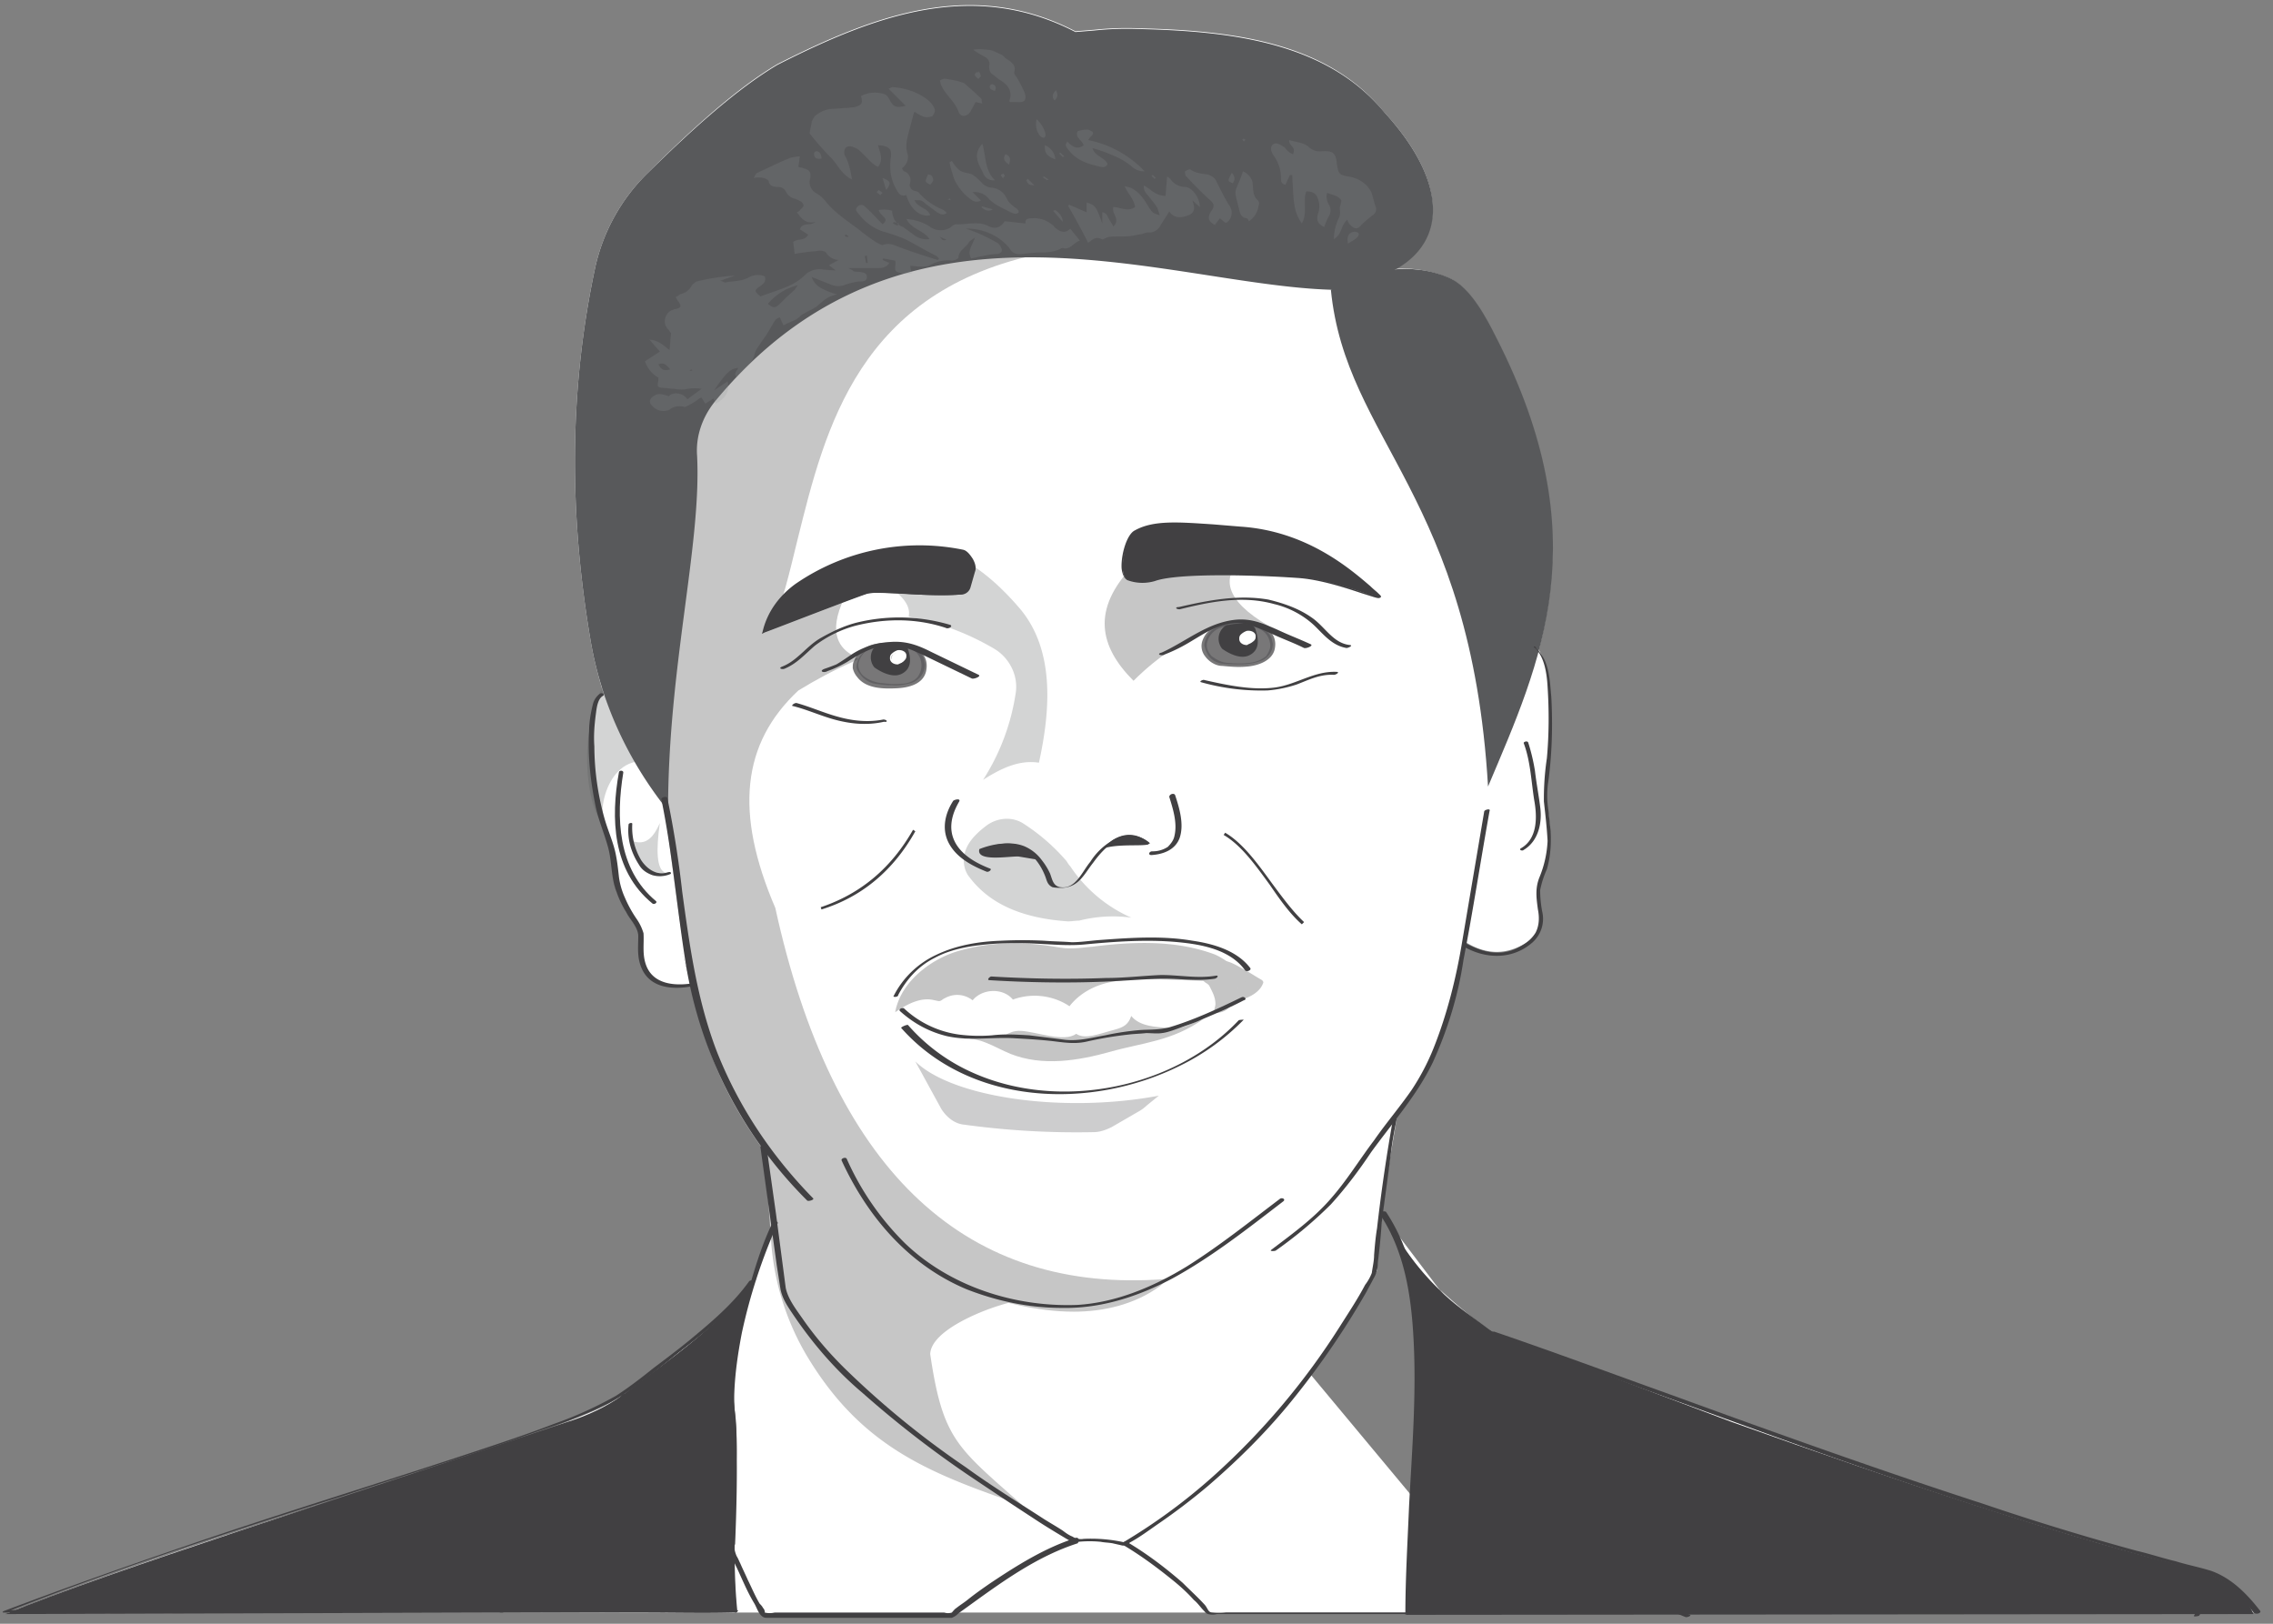 <svg xmlns="http://www.w3.org/2000/svg" fill="none" viewBox="0 0 70 50"><rect x="0" y="0" width="70" height="50" fill="#808080" stroke="none"/><path fill="#fff" d="M20.573 24.862c0-4.38 1.033-8.073.895-10.802-.046-.597.16-1.193.55-1.675 5.85-7.11 13.83-3.646 18.945-3.486a4.853 4.853 0 012.02-.642c1.581-.895 1.56-2.73-.368-4.817-1.72-2.11-4.54-2.5-7.523-2.568a9.51 9.51 0 00-1.4.045l-.573.046c-3.142-1.628-6.146-.527-9.174 1.01-1.239.733-2.615 1.972-4.037 3.394a5.815 5.815 0 00-1.582 2.89c-.803 3.761-.803 7.569-.138 11.468.092.55.23 1.078.39 1.605l.23-.068.481 1.811c.341.647.74 1.261 1.193 1.835l-.069-.344.16.298z"/><path fill="#fff" d="M40.986 8.922c.459 4.656 4.312 6.33 4.84 15.298.367-.917.78-1.812 1.1-2.729l.368-1.56c.046.023.046.046.091.092.689-2.66.711-5.642-1.33-9.633-.298-.596-.78-1.514-1.399-1.812a3.508 3.508 0 00-1.674-.298c-.263.142-.54.257-.826.344-.39.115-.734.298-1.17.298zm-20.413 15.94v.092l-.045-.046c.298 1.674.504 3.83.78 5.184.366 1.858 1.123 3.647 2.27 5.183l.78-.023-3.785-10.39zm22.867 8.877c1.422-1.973 1.698-4.932 2.363-8.785l-4.61 9.473 1.766-.092c.16-.16.298-.367.481-.596zm-.871 3.646c.115-1.055.298-2.064.459-3.027h-.046c-1.996 2.638-1.606 2.546-3.739 4.128l1.973-4.036-16.835.802.62 1.675a13.263 13.263 0 01-1.377-1.629h-.023l.321 2.34 9.243 9.793a4.63 4.63 0 011.491.092c3.418-2.064 5.872-4.954 7.752-8.394.023-.597.092-1.17.161-1.744zM18.486 21.399c-.458.206-.458 2.73.184 4.38.137.39.23.803.23 1.216 0 .092.022.184.045.298.138.436.344.826.62 1.193.068.092.114.23.114.344-.115 1.33.527 1.674 1.606 1.514l-1.95-7.248a11.662 11.662 0 01-.734-1.743l-.115.046z"/><path fill="#fff" d="M45.138 29.014c.596.367 1.238.436 1.926-.023.138-.092.276-.23.344-.367.16-.367.023-.688-.023-1.101-.023-.183.023-.367.092-.55.252-.574.321-1.262.184-2.065-.046-.252-.046-.527-.046-.78.23-2.018.183-3.578-.23-4.105-.137.505-.298.986-.458 1.468l-1.79 7.523h.001zM22.546 47.43c0-.435.023-.894.046-1.33a22.96 22.96 0 00-.046-2.89v-.092c0-.023 0-.068-.023-.091.023-1.216.23-2.41.665-3.555-.757 1.1-2.156 2.04-3.417 3.05a6.175 6.175 0 01-1.629.986c-3.67 1.537-11.536 3.647-17.912 6.17l22.409-.022a16.782 16.782 0 01-.092-1.858s0-.023-.023-.023c0-.114 0-.23.023-.344l-.001-.001z"/><path fill="#fff" d="M24.15 39.817l-.297-2.18v-.022c-.39.894-.688 1.812-.917 2.752-.23.803-.367 1.629-.413 2.454v.298c.115.918.092 1.927.046 2.982-.023.436-.023.871-.046 1.33v.367c.298.39.505 1.124 1.01 1.904h5.756c1.33-1.01 2.638-1.88 3.83-2.27-4.22-2.593-7.683-5.138-8.968-7.615zm26.08 8.027c-.39.046-.987-.046-1.606-.138.917.643 1.903 1.445 3.37 2.042l-2.27-3.028c.184.39.345.757.505 1.124zm-4.244-6.789a18.17 18.17 0 01-1.628-1.33l5.367 6.995a48.103 48.103 0 00-2.867-4.794 5.22 5.22 0 00-.872-.871zm-3.417-3.67l.367.574c.388.66.866 1.262 1.422 1.789l-1.79-2.363z"/><path fill="#fff" d="M69.518 49.656c-.504-.642-1.032-1.124-1.674-1.284-7.064-1.79-14.68-4.748-21.858-7.317l23.532 8.6z"/><path fill="#fff" d="M41.353 6.147l3.785 4.885c1.055 3.9 2.11 7.821 2.431 9.931l-2.454 8.05-2.156 5.345-.413 3.028-4.427 2.247 8.35 10.023H20.481a41.797 41.797 0 012.683-10.23l.688-1.834-.298-2.34-2.27-4.977-2.684-8.922 4.725-15.068 18.027-.138h.001z"/><path fill="#C6C6C6" d="M24.817 41.697c1.697 2.867 3.807 3.67 6.674 4.656-2.018-1.79-2.454-2.018-2.844-4.656.023-.688 1.445-1.284 2.11-1.49.367-.115.85-.253 1.33-.207-3.325-2.18-6.697-5.046-8.234-7.73a16.682 16.682 0 01-1.353-3.073c-.505-1.56-.849-2.775-1.01-4.656a19.588 19.588 0 010-3.28l.3-3.6c-1.72 3.027-1.4 7.912.366 14.105.134.433.303.855.505 1.262l.825 1.65.253 3.396a8.03 8.03 0 001.078 3.623z"/><path fill="#fff" d="M69.518 49.656H45.252l-1.17-4.037-.252-5.871h.528a6.109 6.109 0 001.628 1.33L59.862 46.1l4.817 1.605 4.84 1.95v.001z"/><path fill="#C6C6C6" d="M35.665 39.473c-2.935 2.316-8.692-.803-11.17-3.005-.045-.023-.068-.07-.09-.092-2.822-3.371-3.075-5.573-3.763-11.1l.505-16.95L32.11 7.66c-7.683 1.536-6.972 8.83-8.555 11.812l2.363-1.17c-.482 1.009-.299 1.605.298 1.927-.574.252-1.124.55-1.675.87-1.972 1.859-1.857 4.22-.756 6.836 1.146 5.16 3.9 11.972 11.88 11.537z"/><path fill="#C6C6C6" d="M33.05 40.39c-1.1 0-2.224-.298-3.165-.62-2.27-.825-4.357-2.247-5.458-3.21-.046-.046-.092-.07-.115-.115-2.798-3.372-3.073-5.596-3.762-10.963l-.022-.184.504-17.064 11.055-.665.023.23c-5.665 1.146-6.697 5.39-7.546 8.806-.252 1.033-.458 1.927-.78 2.661l2.363-1.17-.138.3c-.55 1.145-.114 1.581.253 1.787l.183.115-.206.092c-.574.252-1.124.55-1.652.872-1.743 1.628-1.972 3.761-.71 6.697 1.742 7.958 5.71 11.79 11.742 11.445l.367-.023-.275.23c-.757.55-1.697.78-2.66.78h-.001zM21.262 8.44l-.505 16.835.023.16c.665 5.322.963 7.547 3.715 10.85l.023.022c0 .023.046.046.07.07 2.339 2.086 7.752 5.022 10.687 3.21-5.963.16-9.862-3.738-11.582-11.628-1.262-2.959-1.01-5.253.78-6.927l.023-.023c.48-.298.986-.55 1.49-.803-.481-.366-.573-.94-.298-1.674l-2.408 1.193.16-.32c.39-.735.643-1.744.918-2.89.734-3.05 1.743-7.157 6.537-8.67l-9.633.595z"/><path fill="#58595B" d="M31.445 18.784c.986 1.216.94 2.936.55 4.702-.596-.092-1.146.16-1.72.528a6.806 6.806 0 001.01-2.707c.068-.527-.207-1.055-.666-1.33a8.126 8.126 0 00-2.637-.986c.091-.39-.299-.78-.94-1.124.32-1.239 2.201-1.697 4.403.917z" opacity=".26"/><path fill="#C6C6C6" d="M34.908 17.408c-1.307 1.353-1.055 2.5 0 3.555.367-.367.78-.71 1.216-.986 1.812-1.124 2.752-.94 3.784-.275-1.72-.78-2.34-1.537-1.904-2.225l-3.096-.069z"/><path fill="#58595B" d="M29.862 27.018c.643.85 1.675 1.262 3.028 1.354.115 0 .23-.023.344-.023a4.222 4.222 0 011.605-.092 4.374 4.374 0 01-1.88-1.583c-.046-.045-.069-.09-.115-.16a6.067 6.067 0 00-1.353-1.17c-.344-.206-.78-.16-1.1.07-.55.412-.689.733-.712 1.054 0 .184.046.39.183.55z" opacity=".26"/><path fill="#414042" d="M28.188 32.684c1.147 1.123 4.587 1.605 7.5 1.055l-.367.298c-.063.06-.132.114-.206.16l-.872.505c-.183.092-.367.16-.573.16a25.436 25.436 0 01-3.968-.229c-.298-.023-.55-.23-.711-.482l-.803-1.467z" opacity=".26"/><path fill="#58595B" d="M20.505 26.88c-.505.047-.872-.228-1.032-.985.435.16.665-.138.848-.55-.114.802-.114 1.444.184 1.536v-.001zm-1.881-1.421c-.711-.757-.734-3.326 0-4.404.39.849.688 2.133 1.628 2.477-1.422-.527-1.903 1.33-1.628 1.927z" opacity=".26"/><path fill="#58595B" d="M40.986 8.922c.413.023.78-.16 1.193-.298 2.362-.688 2.66-2.752.46-5.16-1.744-2.11-4.565-2.5-7.547-2.57a9.51 9.51 0 00-1.4.046l-.573.046c-3.142-1.628-6.146-.527-9.174 1.01-1.239.733-2.615 1.972-4.037 3.371a5.815 5.815 0 00-1.582 2.89c-.803 3.761-.803 7.569-.138 11.468.321 1.88 1.124 3.647 2.34 5.183l.046.046c0-4.426 1.032-8.165.894-10.917-.046-.597.16-1.193.55-1.675 5.85-7.087 13.808-3.6 18.968-3.44z"/><path fill="#58595B" d="M40.986 8.922c.459 4.656 4.312 6.33 4.84 15.298 1.628-3.853 3.417-7.637.252-13.83-.298-.596-.78-1.514-1.4-1.812-1.192-.55-2.591-.275-3.692.344z"/><path fill="#414042" d="M25.046 36.904c-1.285-1.308-2.294-2.821-2.959-4.496-.62-1.605-.849-3.28-1.078-4.954a31.474 31.474 0 00-.459-2.89c-.023-.046-.183-.023-.183.046.344 1.675.482 3.395.757 5.092a13.255 13.255 0 003.738 7.27c.046.024.207-.022.184-.068z"/><path fill="#C5C5C5" d="M37.362 29.954c-.137.092-.275.115-.39.069h.023c-.023 0-.023 0 0 .023l.023.023c.023.023.023.069.046.114 0 .07.138.092.184.184.092.183.183.344.183.55 0 .115-.09.253 0 .275.138 0 .298-.045.39-.137l.07-.07.045-.045c-.023.023.046-.023.07-.023.022-.023.044-.046.09-.046.023 0 .046-.022.07-.045-.047.023-.047.023 0 0 .022 0 .022-.023.045-.023a.385.385 0 00.115-.046c.23-.092.481-.23.573-.482.023-.046-.023-.092-.069-.115-.16-.091-.298-.183-.458-.275-.138-.07-.276-.16-.436-.23-.367-.16-.849-.114-1.147.16-.069.07-.092.16 0 .23.16.092.344.184.505.276.091.046.16.115.252.16.023 0 .046.023.07.023.045.023 0 0 .022 0l.023.023c.023.023-.023 0 0-.023l.091-.091h-.023c-.045.046-.114.09-.114.16 0 .046.023.092.07.115.136.069.343.023.457-.046.115-.092.23-.23.115-.344-.069-.115-.206-.16-.298-.206-.207-.138-.436-.253-.642-.39v.23c.023-.024.023-.024 0 0 .023-.024.023-.024-.023 0-.07.022.068-.024 0 0-.046 0-.07.022-.023 0h-.023.023c.023 0 .07.022.091.022l.046.023c.046.023.115.046.184.092.23.137.481.275.71.413-.045-.046-.068-.092-.09-.138 0 .023 0 .023 0 0l-.024.023c-.046.046 0 .023 0 0 0 .023-.046.023-.069.046.07-.023-.046.023 0 0 0 .046-.023.046-.046.046l-.137.068c-.23.092-.252.138-.436.299.206 0 .184.114.39.137 0-.16.023-.32 0-.482-.023-.068-.023-.137-.069-.206-.023-.07-.069-.137-.092-.206-.045-.138-.068-.276-.206-.344-.206-.115-.55-.046-.71.114-.024.023-.07.092-.047.138 0 .046.07.092.115.092.16.023.367 0 .481-.115z"/><path fill="#414042" d="M45.71 24.977l-.687 4.06c-.184 1.1-.46 2.201-.872 3.233a7.115 7.115 0 01-.688 1.308c-.367.527-.78 1.009-1.146 1.536-.436.574-.826 1.216-1.308 1.767-.527.619-1.192 1.1-1.858 1.605-.068.046.092.046.138.023.605-.425 1.173-.9 1.697-1.422.459-.505.872-1.055 1.239-1.606.665-.917 1.422-1.766 1.904-2.775.458-1.009.78-2.064.94-3.142.298-1.537.527-3.05.803-4.587.045-.092-.138-.046-.16 0h-.001zm-16.352-.321c-.253.39-.367.871-.138 1.307.23.436.688.688 1.147.872.069.046.206-.069.115-.092-.413-.16-.872-.413-1.078-.826-.207-.413-.092-.848.137-1.238.046-.092-.114-.069-.183-.023zm6.652-.115c.114.367.252.803.16 1.193-.023.137-.115.252-.206.344a.847.847 0 01-.482.137c-.092 0-.138.115-.023.115.367-.023.734-.16.87-.527.139-.413 0-.895-.136-1.308-.023-.091-.184-.046-.184.046z"/><path fill="#414042" d="M30.344 26.147c.505-.207 1.032-.184 1.422.183.207.207.344.436.436.688.046.138.07.23.206.3.092.022.207.022.3.022.526-.023.687-.436.962-.78.183-.253.39-.482.665-.665.321-.207.642-.115.917.114.046.023.184-.046.161-.046a.967.967 0 00-1.216-.046 2.001 2.001 0 00-.619.62c-.252.298-.459.871-.94.78-.207-.046-.23-.23-.298-.413a1.991 1.991 0 00-.253-.413 1.297 1.297 0 00-.55-.436c-.413-.16-.872-.069-1.285.092-.09.023.07.023.092 0z"/><path fill="#C5C5C5" d="M32.867 30.94a1.955 1.955 0 00-1.674-.16c-.3-.367-.94-.344-1.24.023a.762.762 0 00-.848-.069c-.068.023-.114.092-.183.092-.046 0-.115-.023-.138-.023-.412-.115-.848.115-1.215.367.16-.918 1.078-1.629 1.927-1.88.848-.253 1.766-.299 2.66-.184.206.023.413.068.642.091.298.023.574-.023.849-.046 1.26-.16 2.546-.206 3.738.23.344.137.849.527.987.871-.85-.022-1.675-.068-2.523-.09-.528-.024-1.055-.024-1.583.068-.527.091-1.01.343-1.33.756"/><path fill="#414042" d="M27.66 30.642c.253-.481.62-.894 1.125-1.146.55-.299 1.215-.39 1.857-.436.436-.023.872-.023 1.308 0 .481.023.963.069 1.445.023.963-.092 1.95-.16 2.89-.07.733.07 1.605.23 2.064.872.046.046.183 0 .16-.068-.413-.55-1.147-.757-1.789-.85-.94-.16-1.903-.09-2.844-.022-.298.023-.596.069-.871.069-.276-.023-.55-.023-.849-.046a12.94 12.94 0 00-1.33 0c-.688.023-1.376.138-1.996.436a2.788 2.788 0 00-1.307 1.261c-.046.046.138.046.138-.023h-.001z"/><path fill="#414042" d="M30.482 30.183c1.147.07 2.34.092 3.509.046.55-.023 1.124-.068 1.674-.091.597-.023 1.147.09 1.743 0 .092-.023.138-.115.023-.092-.55.092-1.1-.023-1.674-.023-.55.023-1.124.092-1.697.092-1.17.046-2.363.023-3.532-.046-.046 0-.16.114-.046.114zm-2.73 1.469c2.11 2.385 5.803 2.546 8.578 1.17a7.09 7.09 0 001.973-1.423s-.138 0-.16.023C36.17 33.51 32.66 34.22 30 33.05a5.731 5.731 0 01-2.041-1.491c-.069 0-.207.069-.207.092z"/><path fill="#C5C5C5" d="M30.505 31.904c.435.137.48-.184.94-.16.459.022 1.33.366 1.697.09.275.185.71 0 1.055-.091.344-.091.528-.137.642-.458.253.32.757.344 1.193.367.436.046.55-.115 1.032-.276-.963.689-1.903.734-2.867 1.01-.986.275-2.087.458-3.073.068-.505-.206-1.01-.573-1.537-.435"/><path fill="#414042" d="M38.234 30.71c-.71.345-1.445.69-2.202.918-.32.092-.642.07-.94.092-.354.031-.707.084-1.055.16-.413.07-.803.184-1.239.138-.367-.046-.71-.09-1.1-.137-.39-.023-.758-.046-1.147 0a4.95 4.95 0 01-1.01-.023 3.09 3.09 0 01-1.697-.803c-.046-.046-.206.023-.114.092.412.367.871.62 1.421.757.712.16 1.4.023 2.11.068.413.023.803.046 1.193.092.367.046.688.092 1.055 0 .413-.092.826-.16 1.24-.206.182-.023.343-.023.55-.046.16 0 .343.023.481 0 .206-.023.413-.115.62-.184.183-.069.412-.137.596-.229.435-.184.871-.367 1.307-.596.115-.023.023-.138-.069-.092zm-8.074-4.563c.115-.046 1.24-.505 1.79.298v.023h-.023l-.55-.092c-.253-.023-1.33.184-1.216-.23v.001zm5.184-.229c-.757-.574-1.353.206-1.353.206.55-.183 1.605 0 1.353-.206zm-9.426 9.816c.78 1.697 2.04 3.21 3.853 3.968.94.367 1.926.573 2.935.573 1.193.023 2.34-.344 3.418-.917 1.215-.666 2.316-1.537 3.394-2.363.092-.069-.045-.137-.114-.069-.94.711-1.858 1.445-2.844 2.065-1.01.62-2.18 1.123-3.395 1.192-1.926.07-3.899-.573-5.275-1.88a8.5 8.5 0 01-1.812-2.615c-.023-.069-.183-.023-.16.046z"/><path fill="#414042" d="M42.913 34.38a53.917 53.917 0 00-.505 3.441c-.046.276-.069.55-.091.826 0 .183-.046.367-.07.55-.05.131-.12.255-.206.367-.229.436-.504.849-.78 1.285a22.006 22.006 0 01-3.899 4.61 17.81 17.81 0 01-2.82 2.064l.114-.023a4.782 4.782 0 00-1.284-.114.472.472 0 01-.344-.07c-.115-.045-.207-.114-.299-.183-.206-.137-.458-.275-.665-.413-.78-.504-1.56-.986-2.316-1.536a27.174 27.174 0 01-3.785-3.097c-.458-.458-.871-.94-1.238-1.468-.207-.298-.459-.619-.528-.963l-.298-2.27-.298-2.11c0-.07-.183-.024-.183.045l.504 3.647.115.734c.046.23.16.436.298.642.62.94 1.353 1.812 2.225 2.546a32.134 32.134 0 003.28 2.546c.654.44 1.311.877 1.972 1.307.344.23.688.436 1.032.642.16.092.184.115.367.092.23-.023.459-.023.688 0 .115.023.23.023.367.046.092.023.206.046.298.069.092 0 .16-.023.23-.092.298-.16.573-.367.871-.573a19.379 19.379 0 001.537-1.17c.986-.849 1.88-1.743 2.683-2.752.817-1.02 1.553-2.1 2.202-3.234.069-.138.138-.252.207-.39a.903.903 0 00.137-.482c.046-.39.092-.803.115-1.192.092-.757.206-1.514.298-2.271.046-.367.115-.711.184-1.055.114-.115-.07-.069-.115 0v-.001zm-17.615-6.375l-.023-.069c1.239-.413 2.18-1.215 2.844-2.385l.07.046c-.666 1.192-1.63 2.018-2.89 2.408h-.001zm14.794.458c-.367-.32-.688-.78-.986-1.215-.436-.597-.872-1.216-1.422-1.537l.046-.069c.55.321 1.009.963 1.444 1.56.322.435.643.871.987 1.192l-.07.07.001-.001zm-5.367-10.619c-.321-.115-.07-1.307.23-1.468.71-.39 1.72-.206 3.233-.115 2.316.16 3.738 1.675 4.197 2.019.459.367-1.17-.436-2.43-.505-1.262-.092-3.694-.16-4.405.092-.275.092-.55.069-.825-.023z"/><path fill="#414042" d="M42.454 18.417c-.069 0-.183-.046-.482-.137-.48-.16-1.307-.436-1.995-.482-1.307-.092-3.693-.16-4.404.092a1.345 1.345 0 01-.848-.023c-.092-.046-.16-.16-.184-.367-.023-.413.16-1.055.413-1.17.574-.32 1.353-.252 2.408-.183l.85.07c2.017.136 3.348 1.283 3.99 1.833.092.092.183.16.23.207.068.07.114.091.091.137-.046.023-.046.023-.069.023zm-4.84-.757c.826 0 1.72.046 2.34.092.711.046 1.537.321 2.018.482.161.046.3.092.39.114 0 0-.023 0-.023-.022-.068-.046-.137-.115-.229-.207-.642-.55-1.95-1.674-3.945-1.812-.298-.023-.573-.046-.849-.069-1.032-.068-1.788-.137-2.362.184-.183.092-.39.688-.367 1.1 0 .161.046.276.115.3.275.091.55.114.803.022.412-.138 1.215-.184 2.11-.184zm-7.98-.687a6.68 6.68 0 00-5.138 1.055 2.51 2.51 0 00-.987 1.445s2.73-1.055 3.165-1.193c.367-.092 1.95.114 2.936.023.115-.023.184-.092.207-.16l.137-.482c.092-.253-.114-.643-.32-.689v.001z"/><path fill="#414042" d="M23.463 19.518l.023-.068c.138-.597.505-1.1 1.01-1.468a6.735 6.735 0 015.16-1.055c.115.023.207.137.298.275.092.16.115.298.069.413l-.138.481a.302.302 0 01-.23.207c-.526.046-1.215.023-1.811-.023-.505-.023-.963-.046-1.124 0-.435.137-3.142 1.192-3.165 1.192l-.092.046zm4.84-2.637c-1.35 0-2.67.408-3.785 1.17-.465.33-.804.806-.963 1.353.436-.16 2.707-1.055 3.096-1.17.184-.046.62-.023 1.147 0 .597.023 1.285.07 1.79.023.09-.023.137-.069.16-.138l.137-.48c.023-.093 0-.23-.068-.368-.07-.138-.161-.23-.253-.253a5.448 5.448 0 00-1.261-.137zm-2.821 3.784c.206-.069.39-.16.596-.275.367-.23.734-.459 1.193-.505.504-.046.894.16 1.33.367l1.33.642c.069.023.298-.068.207-.114l-1.468-.71c-.413-.208-.78-.345-1.285-.299-.413.023-.825.16-1.17.39-.137.091-.298.206-.458.298a6.64 6.64 0 01-.367.137c-.184.07-.023.138.092.07zm10.367-.505c.298-.114.573-.252.87-.435.39-.23.758-.482 1.217-.528.459-.046.87.16 1.284.344.298.138.62.253.94.413.07.023.299-.069.207-.114-.344-.16-.711-.299-1.055-.46-.413-.183-.78-.343-1.261-.297-.872.091-1.514.665-2.271 1.01-.184.045-.023.113.069.068z"/><g fill="#414042" opacity=".84"><path d="M27.66 19.84c.345 0 .643.16.758.366.045.092.045.16.068.253 0 .252-.16.48-.413.573-.206.046-.39.092-.596.069-.183 0-.367-.023-.527-.046a.746.746 0 01-.413-.23c-.069-.091-.16-.183-.16-.298a.655.655 0 01.297-.504c.207-.138.528-.16.78-.16h.207v-.024z" opacity=".84"/><path d="M27.615 19.885c.367 0 .71.16.757.528a.602.602 0 01-.115.436c-.115.137-.32.206-.505.206-.206.023-.412 0-.619-.023a1.066 1.066 0 01-.527-.206c-.115-.092-.207-.276-.16-.436a.711.711 0 01.32-.413c.252-.138.574-.092.85-.092a.175.175 0 00.113-.046c.023-.023-.023-.046-.046-.046-.32 0-.688-.023-.963.115-.183.092-.344.23-.413.436-.045.069-.045.137-.045.23.022.101.07.195.137.274.275.367.826.367 1.24.345.411-.023.847-.161.893-.597.07-.504-.413-.78-.87-.78a.175.175 0 00-.116.046s.046.023.07.023z" opacity=".84"/></g><g fill="#414042" opacity=".84"><path d="M38.372 19.22c.344 0 .642.16.757.367.046.069.046.16.07.23a.565.565 0 01-.414.55c-.207.069-.39.092-.597.092-.183 0-.367 0-.55-.023a.63.63 0 01-.413-.23.902.902 0 01-.138-.344.692.692 0 01.3-.504c.205-.138.526-.16.78-.16l.205.022z" opacity=".84"/><path d="M38.35 19.266c.343 0 .687.16.756.505.045.16-.023.298-.115.435a.986.986 0 01-.528.207c-.206.023-.39.023-.619 0-.206 0-.367-.092-.527-.207-.115-.114-.184-.298-.138-.435a.63.63 0 01.298-.39c.253-.138.574-.138.872-.115a.174.174 0 00.114-.046c.023-.023-.023-.046-.046-.046-.32 0-.688-.023-.986.115a.761.761 0 00-.39.413.502.502 0 00.07.504c.114.16.32.299.527.299.252.023.481.045.734.023.367-.023.848-.184.894-.597.07-.504-.413-.757-.87-.757a.175.175 0 00-.116.046c0 .046.023.046.07.046z" opacity=".84"/></g><path fill="#414042" d="M27.133 19.816c-.069 0-.115.023-.183.092a.487.487 0 00-.023.642s.481.367.825.207.3-.505.207-.78c-.046-.275-.596-.184-.826-.16v-.001zm10.711-.573c-.069 0-.115.023-.183.092a.487.487 0 00-.023.642s.481.367.825.206c.344-.16.298-.504.207-.78-.046-.275-.62-.206-.826-.16z"/><path fill="#414042" d="M29.266 19.243a5.502 5.502 0 00-2.798-.091c-.413.091-.803.275-1.17.481-.458.252-.734.711-1.215.895-.115.046-.023.091.068.068.39-.16.62-.435.94-.71a3.602 3.602 0 011.262-.62c.918-.23 1.88-.23 2.775.069.07.046.23-.046.138-.092zm-2.064 2.913c-.459.092-.94.046-1.422-.092-.413-.114-.826-.298-1.239-.413-.069-.023-.206.092-.114.092.458.115.894.321 1.353.436.458.115.94.16 1.445.046.137.023.091-.069-.023-.069z"/><path fill="#fff" d="M38.417 19.817c.115-.023.207-.115.184-.207a.19.19 0 00-.23-.137c-.114.023-.206.114-.183.206a.19.19 0 00.23.138z"/><path fill="#fff" d="M38.395 19.863c-.115 0-.23-.07-.23-.184 0-.046 0-.092.046-.138a.5.5 0 01.184-.114c.137-.023.275.046.275.16 0 .046 0 .092-.046.138a.498.498 0 01-.184.115c-.022.023-.045.023-.045.023zm.023-.345h-.046c-.046 0-.092.046-.138.07-.023.022-.023.045-.023.091.023.069.092.115.207.115.046 0 .091-.046.137-.07.023-.022.023-.045.023-.09a.172.172 0 00-.16-.116zm-10.735.918c.115-.023.207-.115.184-.206a.19.19 0 00-.23-.138c-.114.023-.206.114-.183.206 0 .092.115.138.23.138z"/><path fill="#fff" d="M27.638 20.459c-.115 0-.23-.07-.23-.184 0-.046 0-.091.046-.137a.5.5 0 01.184-.115c.137-.023.275.046.275.16 0 .046 0 .092-.046.138a.5.5 0 01-.184.115c0 .023-.023.023-.045.023zm.022-.344h-.045c-.046 0-.092.046-.138.069-.023.022-.023.045-.023.091.023.069.092.115.206.115.046 0 .092-.046.138-.069.023-.023.023-.046.023-.092 0-.068-.069-.114-.16-.114z"/><path fill="#414042" d="M18.486 21.353a.578.578 0 00-.23.344c-.068.276-.114.55-.114.826-.046.78.046 1.56.207 2.34.091.412.252.78.367 1.192.137.459.091.963.275 1.422.07.206.183.436.298.62.115.229.367.458.367.733 0 .344-.046.666.115 1.01.275.596.963.642 1.56.527.068-.023.114-.092.022-.092-.55.092-1.215.046-1.445-.527-.137-.344-.069-.665-.09-1.01a1.523 1.523 0 00-.208-.435 3.765 3.765 0 01-.367-.665 2.26 2.26 0 01-.183-.643c-.023-.206-.046-.435-.092-.665-.069-.367-.23-.71-.344-1.1a8.315 8.315 0 01-.32-2.248c-.024-.321 0-.642.045-.986.023-.161.046-.482.23-.574.045-.046-.024-.092-.093-.069z"/><path fill="#414042" d="M19.06 23.785c-.253 1.399-.207 3.027 1.032 4.036.046.046.16-.023.114-.07-1.192-.985-1.238-2.59-1.01-3.966 0-.07-.136-.07-.136 0z"/><path fill="#414042" d="M20.573 26.858c-.344.114-.642-.092-.825-.367-.203-.338-.3-.73-.276-1.124 0-.046-.114-.023-.114.023-.046.436.07.848.32 1.238.093.16.23.253.414.321a.827.827 0 00.558-.037.05.05 0 00.015-.031c-.023-.046-.069-.023-.092-.023zm15.757-8.096c.94-.23 1.927-.436 2.913-.16.482.114.94.366 1.285.71.275.275.527.573.94.642.046 0 .206-.069.114-.091-.527-.046-.78-.574-1.192-.85-.39-.274-.849-.435-1.33-.55-.918-.16-1.858.023-2.753.23-.137 0-.092.069.023.069zm.665 2.247a6.827 6.827 0 002.042.252c.298-.023.62-.091.894-.183.367-.138.711-.321 1.147-.298.07 0 .206-.092.07-.092-.689-.023-1.217.39-1.882.482-.71.091-1.468-.07-2.179-.23-.023-.023-.183.046-.092.069zm10.275-1.055c.3.276.367.803.39 1.193.046.711.046 1.468-.022 2.202-.066.44-.096.885-.092 1.33.046.413.092.803.114 1.216a3.322 3.322 0 01-.252 1.123c-.137.345-.092.643-.046.987.046.23.046.481-.069.71-.137.23-.367.39-.619.505-.527.23-1.032.092-1.514-.16-.045-.046-.16.023-.114.069.688.412 1.537.435 2.156-.115a.975.975 0 00.298-.918 3.494 3.494 0 01-.069-.688 3.01 3.01 0 01.207-.642c.114-.39.137-.78.114-1.192l-.069-.643a2.772 2.772 0 010-.871c.115-.849.138-1.743.092-2.592-.046-.459-.046-1.124-.459-1.49-.023-.115-.137-.07-.045-.024z"/><path fill="#414042" d="M46.927 22.89c.206.55.23 1.17.32 1.743.093.505.115 1.193-.412 1.491-.069.046.046.092.092.046.458-.275.573-.849.504-1.33-.046-.367-.114-.711-.16-1.101a6.01 6.01 0 00-.207-.872c-.023-.069-.16-.023-.137.023zm-24.22 26.72c-.138-1.353-.069-2.706-.046-4.06.022-.596.045-1.192 0-1.811-.023-.298-.092-.597-.07-.895 0-.344.047-.688.07-1.032.091-.826.298-1.605.573-2.385.023-.023-.138 0-.16.023-.505.71-1.193 1.284-1.858 1.834-.367.299-.734.574-1.1.85-.368.297-.758.596-1.148.848a12.11 12.11 0 01-1.927.871c-.596.23-1.192.436-1.812.643-3.142 1.055-6.33 2.018-9.472 3.096-1.88.642-3.762 1.307-5.642 2.018-.046.023-.046.046 0 .046h19.702c.894 0 1.811.023 2.73 0h.045c.046 0 .206-.069.114-.069H1.193c-.298 0-.597-.023-.872 0H.275v.023c3.372-1.33 6.858-2.454 10.321-3.555 1.514-.504 3.05-.986 4.565-1.49.62-.207 1.238-.436 1.857-.643a14.3 14.3 0 001.72-.71c.895-.483 1.675-1.194 2.478-1.813.756-.596 1.513-1.215 2.064-1.995l-.16.023c-.253.642-.414 1.33-.528 1.995-.046.344-.092.688-.115 1.032-.023.321 0 .642.046.964.115 1.261 0 2.523-.046 3.761-.023.803 0 1.606.092 2.408-.023.092.16.092.137.023z"/><path fill="#414042" d="M33.12 47.363c-.941.298-1.813.848-2.638 1.399-.23.16-.46.32-.688.504-.115.092-.23.16-.345.253-.045.023-.114.114-.137.137a.392.392 0 01-.23 0h-5.23a.658.658 0 01-.297 0h-.023c.069.023-.046-.206-.023-.114-.023-.07-.07-.115-.115-.161-.137-.23-.252-.505-.366-.734-.07-.16-.161-.344-.23-.505-.046-.091-.07-.16-.115-.229-.045-.114-.091-.252-.045-.367.045-1.055.068-2.11.045-3.165 0-.505-.091-1.01-.068-1.514.023-.596.114-1.215.229-1.812a17.06 17.06 0 011.1-3.371c.047-.092-.137-.092-.16-.023-.458.963-.688 1.95-.986 2.959a8.335 8.335 0 00-.298 3.096c.046 1.01.023 2.041 0 3.073 0 .276-.023.55-.046.849-.023.092 0 .16.023.252.046.092.115.16.138.23.206.412.367.848.619 1.261.092.16.16.436.367.436h5.71a.541.541 0 00.207-.138l.413-.298c.986-.711 2.04-1.468 3.257-1.858.069-.092.023-.206-.07-.16h.002zm9.357-10c.78 1.146.986 2.545 1.055 3.876.092 1.697-.046 3.417-.137 5.114-.046 1.124-.115 2.248-.115 3.372l.115-.069h-5.643c-.144.023-.291.023-.435 0-.115-.023-.115-.114-.207-.23-.206-.229-.46-.458-.688-.687-.527-.459-1.1-.895-1.72-1.262-.046-.023-.206.046-.16.07.55.32 1.077.71 1.559 1.1.23.184.459.39.665.62.115.091.207.229.298.32.046.046.07.092.138.115.09.023.185.023.275 0h5.872c.046 0 .114-.023.114-.069.023-1.926.16-3.83.253-5.734.069-1.536.114-3.096-.207-4.587a5.667 5.667 0 00-.825-1.995c-.07-.046-.23.023-.207.046zM19.15 42.959c-.78 1.078-1.49 2.202-1.926 3.44-.092.253-.16.528-.23.803-.023.115-.16.528-.046.596.092.046.299.023.39.046.15.027.292.09.413.184.063.033.118.08.16.137.047.092-.045.115-.114.16l-.481.299c-.62.367-1.262.711-1.904 1.01-.07.022.046.022.069.022.9-.414 1.766-.897 2.59-1.445.024 0 .024-.023.024-.023a1.182 1.182 0 00-.825-.436h-.138c-.138-.023-.092-.114-.07-.229.07-.505.208-1.01.414-1.468a15.056 15.056 0 011.789-3.119c.046-.023-.092-.023-.115.023z"/><path fill="#414042" d="M42.844 37.982c.367.642.849 1.215 1.376 1.743.528.482 1.055.917 1.629 1.33.71.528 1.146 1.262 1.605 1.996.482.757.94 1.514 1.4 2.27.458.849.917 1.675 1.284 2.546l.114-.046c-.527.046-1.055-.045-1.582-.137-.023 0-.207.046-.16.069 1.077.78 2.132 1.536 3.394 2.04.045.024.206-.045.137-.068-1.238-.505-2.293-1.261-3.371-2.018l-.138.069c.528.091 1.1.206 1.652.16.022 0 .137-.023.114-.046a35.01 35.01 0 00-2.5-4.541c-.46-.688-.871-1.468-1.468-2.018-.527-.482-1.146-.85-1.697-1.33a8.061 8.061 0 01-1.651-1.996c0-.115-.16-.046-.138-.023z"/><path fill="#414042" d="M69.61 49.61c-.39-.504-.871-1.009-1.514-1.238-.367-.115-.734-.184-1.1-.298-.39-.092-.803-.23-1.193-.32a80.466 80.466 0 01-4.725-1.446c-3.257-1.055-6.445-2.202-9.656-3.372-1.789-.642-3.578-1.307-5.39-1.926-.046-.023-.206.045-.137.068 3.188 1.124 6.353 2.294 9.54 3.44 3.143 1.124 6.285 2.18 9.496 3.097.872.252 1.72.482 2.592.711.367.092.734.23 1.055.482.321.252.596.55.826.848.069.07.23.023.206-.046z"/><path fill="#414042" d="M67.775 48.395c.115.458.046.94-.206 1.353-.046.046.138.023.16 0 .276-.436.344-.918.207-1.4 0-.045-.16 0-.16.047h-.001z"/><g fill="#929497" opacity=".44"><path d="M29.908 7.959c-.137-.23.046-.413.115-.643-.092.07-.137.092-.183.138-.07.16-.322.252-.322.482 0 .023-.114.09-.206.09a1.093 1.093 0 00-.71.162c-.093.023-.184.023-.253.023-.092 0-.207-.023-.32-.023l.045.23a.753.753 0 01-.39-.024c-.207-.045-.07-.23-.115-.367l-.367-.068-.023.045.207.092c-.092.16-.253.16-.39.16h-.872c.046.024.115.047.16.093.046.022.115.022.184.022.115.023.23.023.23.16 0 .139-.138.139-.253.139a1.942 1.942 0 00-.39.09.61.61 0 01-.527-.022c-.184-.068-.344-.137-.528-.206.046.16.184.298.344.367.138.069.298.138.436.16-.298.092-.298.092-.642.39-.046.023-.115.07-.16.092-.116.046-.207.115-.299.16a.714.714 0 01-.206.16c-.115.047-.23.093-.344.16l-.115-.25c-.046.022-.115.045-.138.09-.114.16-.206.368-.344.55-.069.093-.137.208-.206.3a.815.815 0 00-.092.206c-.069.32-.367.459-.55.71-.115-.16.046-.228.046-.297-.23.023-.367.138-.734.688l.412-.275c.07.298-.046.505-.367.688l-.068-.16-.253.16-.114-.183c-.046 0-.046.023-.07.023a2.02 2.02 0 01-.366.229c-.046.023-.092.046-.115.023-.137-.023-.298-.023-.436.092a.452.452 0 01-.55-.138l-.023-.023c-.046-.07-.046-.16.046-.23.138-.114.252-.114.505-.022l.045-.046a.42.42 0 01.528.137l.436-.32a1.344 1.344 0 00-.528.022c-.114 0-.206 0-.32-.023-.116 0-.207-.023-.299-.023-.206-.022-.23-.022-.184-.23v-.091a.89.89 0 01-.412-.504l.458-.298-.32-.367c.297.023.435.183.618.32l.046-.527a.316.316 0 01-.069-.092c-.16-.137-.16-.367-.022-.527.045-.046.114-.092.16-.092.023-.023.046-.023.07-.023.182-.046.182-.091.091-.23-.046-.045-.046-.09-.092-.137.046-.023.092-.046.137-.091a.505.505 0 00.367-.276.603.603 0 01.138-.114c.367-.092.78-.16 1.193-.184l-.459.16c.115.024.138.07.184.047.23-.046.481-.023.71-.161a.585.585 0 01.482-.023c.046.16-.046.23-.137.298-.207.138-.184.16 0 .32.298-.113.62-.205.917-.343.183-.091.321-.183.46-.32a.642.642 0 01.572-.161c.092 0 .207.023.367.023l-.206-.161.298-.16a.473.473 0 01-.39-.23c-.023-.046-.183-.07-.275-.046-.23.023-.459.046-.688.092l-.046-.367c.114-.115.367-.023.46-.23l-.254-.16c.07-.23.298-.092.482-.23-.32.07-.436-.114-.574-.297.046-.023.092-.046.115-.092.115-.092.115-.138.023-.23-.046-.022-.115-.068-.183-.091a.418.418 0 01-.299-.23c-.046-.091-.137-.137-.252-.137-.115 0-.252-.023-.275-.184 0-.023-.115-.091-.16-.091a.655.655 0 00-.299 0c.046-.092.07-.138.115-.161.344-.16.665-.321 1.01-.46.091-.022.205-.045.297-.045l-.046.322c.046.022.115.022.16.045.184.046.23.115.207.299a.392.392 0 00.207.48c.114.07.206.16.298.276.298.367.734.62 1.1.918.115.092.276.206.414.298.046.023.16.092.206.092.23-.092.39.023.596.092.367.137.734.252 1.101.366l.046-.045c-.046-.023-.046-.07-.114-.092-.322-.16-.62-.344-.94-.505a5.66 5.66 0 00-.666-.23 1.58 1.58 0 01-.78-.572c-.046-.046-.092-.115-.023-.184.046-.07.16-.092.23-.023l.022.023c.184.16.345.344.528.528.252-.184-.092-.253-.115-.436a.827.827 0 01.413.023c0 .23.138.436.344.504.115.092.23.16.344.253a.632.632 0 00.46.114c-.184-.275-.55-.298-.712-.62.252.024.505.093.711.23.206.16.527.16.711-.023.023-.022.046-.022.092-.045.344.022.71-.115 1.032.068.206.092.367.023.482-.16l.642.069c-.023-.138.07-.16.206-.16a.848.848 0 01.62.205c.045.023.045.046.068.07.138.114.298.229.482.045l.298.367c-.206.069-.298.298-.527.23-.046 0-.07.022-.115.045-.16.07-.344.092-.528.092-.206 0-.413.023-.619.046-.16.023-.298-.023-.367-.16a1.542 1.542 0 00-.344-.322 1.738 1.738 0 00-1.01-.298c.207.069.39.138.574.23.138.068.275.137.39.206.046.023.092.092.115.138.046.09.046.16-.092.206-.206 0-.505.069-.826.138zm-5.344.825c-.358.09-.68.29-.917.574.183.137.206.137.367 0 .137-.138.298-.298.46-.436.022-.046.067-.092.09-.138zm-3.922 2.592c-.16-.183-.206-.206-.367-.16.092.183.184.206.367.16zm6.996-4.427l.046-.068-.16-.046-.024.046.138.068zm1.307.344c.092.115.092.115.206.092l-.206-.092zm-2.248.574l-.068.023.045.206h.046l-.023-.23zm-.642-.642l-.046.023.046.045h.07V7.27l-.07-.046zm-4.725 4.174c-.022 0-.045-.023-.045-.023s-.023.023-.046.023.046.023.046.023.023-.023.045-.023z" opacity=".44"/><path d="M26.24 5.527c-.345-.16-.46-.504-.689-.71a8.543 8.543 0 01-.62-.712c.023-.137.046-.23.07-.367a1.31 1.31 0 01.09-.16.917.917 0 01.597-.23c.115 0 .253-.023.367-.023.092 0 .16-.023.253-.023.23-.068.275-.114.206-.344a.896.896 0 01.688-.068c.115.022.16.114.206.206.115.206.207.23.482.16l-.527-.527c.068-.023.114-.046.114-.046.413.023.826.16 1.147.436.066.067.12.145.16.23.024.09-.022.16-.068.229-.069.023-.16.045-.253.023a1.235 1.235 0 01-.298-.161c-.046.092-.046.16-.069.206-.045.207-.114.413-.16.643-.023.09-.023.183-.023.275 0 .046.023.092.023.137.07.16 0 .367-.16.482.022.023.045.092.068.092.138.046.23.206.184.344v.023c-.046.092.046.23.137.23.046.022.115.022.138.068.206.23.436.39.711.505.046.023.115.068.138.114-.115.092-.207.023-.299-.023-.114-.091-.252-.183-.39-.298-.114-.092-.114-.07-.298-.07.092.23.413.23.482.46-.298.069-.62-.183-.734-.62-.16.047-.23-.022-.298-.16-.184-.298-.23-.642-.184-.986.046-.275-.046-.367-.39-.39.046.207.184.436 0 .665-.068-.023-.114-.07-.183-.114l-.367-.367a.499.499 0 00-.183-.115c-.207-.092-.345 0-.299.23.115.183.184.458.23.756zm13.577-.78c.114-.23-.138-.252-.115-.435.206.069.46.069.62.23a.494.494 0 00.39.114c.343-.023.435.069.458.39.046.298.07.344.367.39.219.033.42.138.573.298.046.069.115.138.138.23.046.137.07.275.115.39a.22.22 0 01-.092.275c-.115.09-.23.183-.344.298-.115.137-.207.137-.344 0a.37.37 0 01-.092-.16c-.206.183-.16.458-.413.595 0-.206.046-.412.138-.62a.375.375 0 00.046-.274v-.092a.856.856 0 00.046-.206.421.421 0 00-.23-.16l-.206-.07c-.046.138 0 .276.07.39a.341.341 0 010 .299c-.07.114-.116.229-.162.367-.206-.115-.252-.207-.184-.436a.637.637 0 000-.413c-.045-.16-.137-.252-.366-.252-.115.298.046.665-.138.986a1.26 1.26 0 01-.23-.574c-.045-.298-.045-.596-.068-.917h-.069l-.138.298c-.137-.023-.137-.115-.137-.206 0-.23-.069-.46-.207-.665-.069-.092-.16-.253-.046-.367.115-.092.253.023.367.09.07.093.138.16.253.208zm-6.307 2.73c-.207-.413-.413-.78-.62-1.147l.046-.023.528.23v-.3c.252.07.298.116.481.643v-.344c.138.023.16.115.207.207.045.092.091.137.137.23.23-.23-.069-.39 0-.597.207 0 .436.16.665 0-.023-.23-.206-.39-.32-.642.068.023.16.023.23.069.251.137.39.366.526.596.115.16.115.16.321.23a2.874 2.874 0 00-.069-.23c-.09-.138-.206-.275-.298-.39-.092-.092-.137-.206-.114-.298.206.114.367.32.665.32l.046-.595a.488.488 0 01.114.09c.092.139.276.23.436.23.206 0 .46.32.46.62l-.23-.207c.07.207.091.345-.069.436-.253.115-.482.138-.643-.091l-.275.435c-.069.138-.23.23-.367.207-.046 0-.114.023-.183.046-.115.023-.253.045-.367.068-.207.023-.436 0-.642.023a.326.326 0 00-.138.046c-.046.023-.092.046-.115.023-.183-.092-.275.023-.413.115h.001zm-2.409-4.335c0-.023-.023-.023-.023-.023.115-.298-.023-.504-.298-.665-.069-.046-.115-.092-.206-.16-.092-.046-.115-.161-.115-.253.046-.16-.046-.252-.183-.32a2.666 2.666 0 01-.299-.184c.07-.023.138-.023.207-.023.114 0 .206.023.298.023.115.023.23.09.344.137.07.023.115.115.206.16.138.093.253.184.207.368-.023.069.046.137.091.206.092.16.161.298.23.459.07.23-.023.298-.252.275H31.1h.001z" opacity=".44"/><path d="M37.73 6.858l-.16-.138-.16.207c-.208-.115-.23-.23-.116-.413.114-.16.114-.23-.046-.367-.252-.23-.482-.46-.71-.711-.047-.023-.047-.138-.047-.16.046-.024.16-.093.184-.047.137.092.298.115.481.138.138.023.275.115.321.252.115.23.23.459.367.688a.38.38 0 01-.069.55h-.045zm-8.418-1.904c.07.115.16.23.252.298.115.07.253.07.367.115.115.069.207.16.298.252a.44.44 0 00.322.16.56.56 0 01.458.345c.046.092.115.16.207.23.046.045.16.09.16.183-.092.09-.183.023-.252 0-.252-.138-.528-.23-.71-.46a.57.57 0 00-.46-.16l.252.253c-.09.069-.206.046-.298-.023-.23-.16-.413-.39-.527-.642-.046-.161-.115-.344-.138-.505l.07-.046zm3.555-.596c.138.137.298.275.505.114-.046-.16-.276-.23-.184-.435.092-.023.184-.046.276-.046.068 0 .114.023.183.069.046.068-.023.114-.069.16-.023.023-.046.069-.069.092.667.133 1.276.47 1.743.963a.552.552 0 01-.412-.16 2.167 2.167 0 00-.55-.322 4.184 4.184 0 00-.643-.23c.07.253.367.276.46.483-.024.092-.116.114-.208.092-.413-.092-.78-.207-1.032-.574a.175.175 0 01-.046-.115l.046-.091zm-2.615-1.17l-.206-.046c-.046.092-.115.206-.16.298-.115.16-.299.184-.367 0-.115-.32-.39-.504-.528-.803-.023-.045-.046-.16-.046-.16.046-.023.115-.07.206-.046.138.023.3.046.436.092.046.023.092.023.115.046.183.16.367.32.527.48 0 .024 0 .07.023.139zm8.211 3.624c-.023-.046-.046-.092-.069-.092-.206-.023-.206-.183-.252-.344-.16-.642-.114-.367.138-1.1.16.068.298.229.298.39.023.183 0 .366.16.504a.14.14 0 01.023.16.678.678 0 01-.298.482zm-8.21-2.385c.114.367.068.825.39 1.124a.33.33 0 01-.368-.23c-.16-.298-.32-.573-.022-.894zm1.674-.757c.137.138.252.298.275.505 0 .022-.046.068-.046.068a.175.175 0 01-.115-.046.562.562 0 01-.114-.527zm9.587 3.83c-.046-.23.023-.344.206-.367.046 0 .092.023.115.046.023.023 0 .09-.023.114-.092.092-.183.138-.298.207zM32.18 4.473a.5.5 0 01.32.435c-.252-.091-.344-.206-.32-.435zm-3.51.917c.042.043.066.1.07.16 0 .023-.047.092-.093.138-.046-.023-.138-.07-.138-.115 0-.046.046-.137.07-.206l.09.023h.001zm-1.376.458c-.046-.114-.07-.23-.115-.367.252.092.275.16.115.367zm-1.996-.963c-.16.023-.229-.023-.229-.16 0-.023.046-.07.07-.07.091 0 .16.092.16.23zm12.638.435c.092.093.115.23.023.322-.16-.07-.16-.07-.023-.321V5.32zm-6.858-.251c-.137-.092-.206-.16-.115-.321.161.068.161.137.115.32zm1.445-2.294c.07.16.046.23-.046.32-.09-.114-.069-.205.046-.32zM32.5 6.468c.138.092.23.23.23.367l-.299-.344.07-.023zm-1.858-3.67c-.114-.023-.183-.07-.16-.16.023-.023.046-.046.07-.046.113.023.136.092.09.206zm-.504-.596c.046.023.046.09.07.137 0 .023-.047.046-.07.092a.277.277 0 01-.115-.115c-.023-.023.023-.068.046-.091h.07v-.023zm1.514 3.302l.206.207c-.184-.023-.184-.023-.252-.16l.046-.047zm-1.079.94c-.09.07-.206.047-.298-.022-.023-.023-.045-.023-.045-.07l.343.093zm.322-.94c-.046-.07-.07-.091-.07-.114 0-.023.047-.023.07-.046.023.023.046.046.046.09-.023 0-.046.024-.046.07zm-3.785.506l-.114-.093.068-.068.115.09-.069.07zm5.138-.46l-.138-.092.046-.022.138.09-.046.024zm.482-.71l-.115-.115.046-.023.114.114-.046.023h.001zm2.775.55l.092.092-.046.023-.092-.092.046-.023zm2.798-1.032l-.046-.07c.023 0 .046-.022.046-.022.023.023.046.023.046.046l-.046.046zM29.266 6.17c-.023-.023-.046-.023-.068-.023 0 0 0-.023.022-.023.023-.023.046 0 .046.023.023-.023 0 0 0 .023z" opacity=".44"/></g><path fill="#414042" d="M.16 49.702l22.524-.069c-.115-1.537-.16-3.073-.07-4.54l-.068-1.88.023-.919.23-1.72.39-1.124c-1.033 1.353-2.432 2.316-4.015 3.51-.504.366-1.1.641-1.766.847C10.413 46.17 3.463 48.35.161 49.703zm43.074-11.124c.481 1.514.505 3.51.367 5.688-.115 2.064-.275 4.037-.298 5.46l26.1-.024c-.206-.459-.596-.917-1.582-1.33-4.15-1.01-9.15-2.684-14.495-4.587l-7.317-2.753c-.917-.48-1.858-1.376-2.775-2.454z"/></svg>